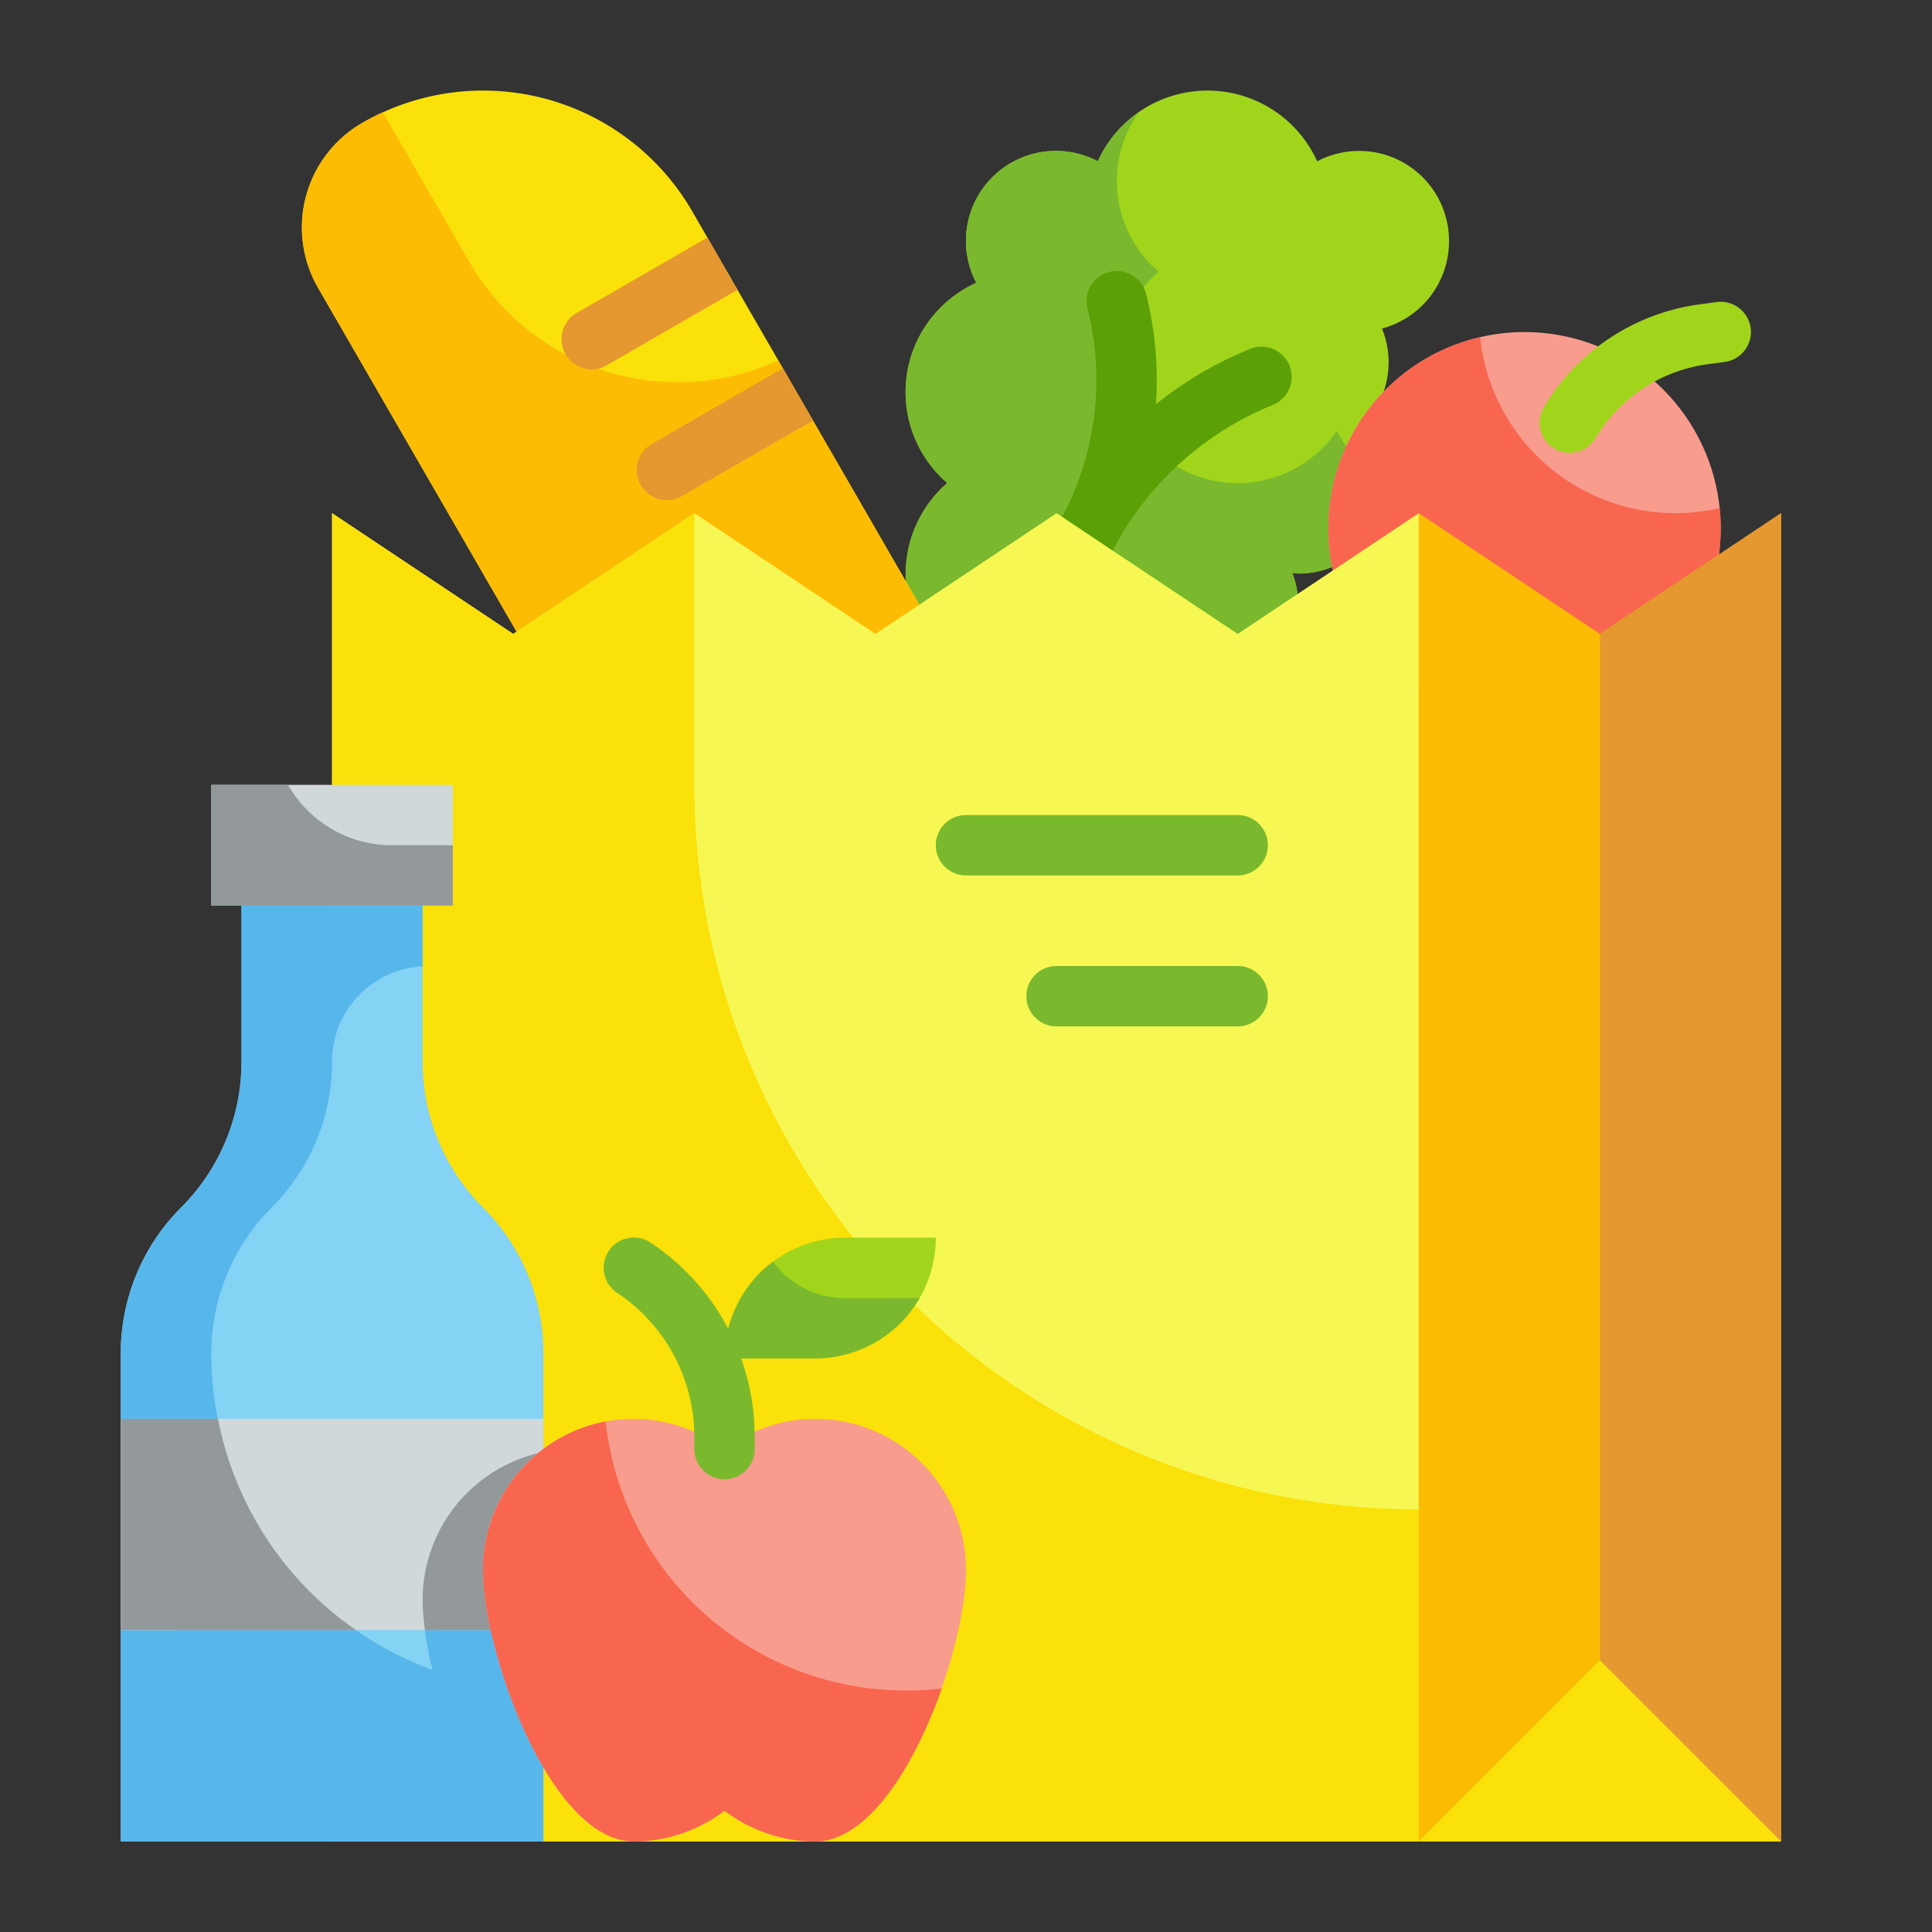 <svg width="60" height="60" xmlns="http://www.w3.org/2000/svg" viewBox="0 0 75 75"><rect x="0" y="0" width="75" height="75" fill="#333333" stroke="none"/><path style="stroke:none;fill-rule:nonzero;fill:#a1d51c;fill-opacity:1" d="M56.25 9.375a3.489 3.489 0 0 0-5.117-3.113 4.674 4.674 0 0 0-8.516 0 3.492 3.492 0 0 0-4.097.617 3.492 3.492 0 0 0-.618 4.098 4.669 4.669 0 0 0-2.699 3.578 4.658 4.658 0 0 0 1.57 4.195 4.675 4.675 0 0 0 2.317 8.14 4.679 4.679 0 0 0 4.61-1.964 3.5 3.5 0 0 0 4.534 1.797 3.502 3.502 0 0 0 1.934-4.48c.074 0 .145.023.223.023a3.51 3.51 0 0 0 3.214-2.078 3.504 3.504 0 0 0-.613-3.782 3.457 3.457 0 0 0 .656-3.652 3.503 3.503 0 0 0 2.602-3.379Zm0 0"/><path style="stroke:none;fill-rule:nonzero;fill:#7ab92d;fill-opacity:1" d="M53.906 18.75a3.516 3.516 0 0 1-3.515 3.516c-.07 0-.153-.024-.223-.024.145.383.223.785.223 1.195a3.52 3.52 0 0 1-2.754 3.415 3.519 3.519 0 0 1-3.938-1.926 4.673 4.673 0 0 1-4.617 1.984 4.685 4.685 0 0 1-3.754-3.344 4.688 4.688 0 0 1 1.445-4.816 4.658 4.658 0 0 1-1.57-4.195 4.658 4.658 0 0 1 2.695-3.575 3.498 3.498 0 0 1 4.723-4.722 4.587 4.587 0 0 1 1.582-1.899 4.637 4.637 0 0 0 .774 6.188 4.683 4.683 0 0 0-1.43 4.805 4.681 4.681 0 0 0 3.742 3.34 4.685 4.685 0 0 0 4.613-1.97 3.53 3.53 0 0 0 1.993 1.817c.007.07.011.14.011.211Zm0 0"/><path style="stroke:none;fill-rule:nonzero;fill:#5ba006;fill-opacity:1" d="M42.238 21.832c-.41 0-.793-.219-1.004-.57a1.164 1.164 0 0 1-.023-1.157 11.3 11.3 0 0 0 1.012-8.101 1.172 1.172 0 1 1 2.273-.57c.828 3.3.39 6.789-1.223 9.785a1.176 1.176 0 0 1-1.035.613Zm0 0"/><path style="stroke:none;fill-rule:nonzero;fill:#5ba006;fill-opacity:1" d="M41.746 22.75a1.12 1.12 0 0 1-.559-.14 1.166 1.166 0 0 1-.472-1.587l.496-.918a14.492 14.492 0 0 1 7.371-6.582 1.175 1.175 0 0 1 .871 2.18 12.157 12.157 0 0 0-6.18 5.516l-.496.922a1.17 1.17 0 0 1-1.03.609Zm0 0"/><path style="stroke:none;fill-rule:nonzero;fill:#f89c8d;fill-opacity:1" d="M66.797 20.508a7.617 7.617 0 1 1-15.234 0 7.617 7.617 0 1 1 15.234 0Zm0 0"/><path style="stroke:none;fill-rule:nonzero;fill:#f8664f;fill-opacity:1" d="M66.797 20.508a7.616 7.616 0 0 1-15.145 1.156 7.615 7.615 0 0 1 5.805-8.574 7.625 7.625 0 0 0 9.305 6.633c.023.257.035.527.035.785Zm0 0"/><path style="stroke:none;fill-rule:nonzero;fill:#f9e109;fill-opacity:1" d="m37.418 26.473-12.18 7.03-12.89-22.327a4.687 4.687 0 0 1 1.714-6.403 9.376 9.376 0 0 1 12.81 3.43Zm0 0"/><path style="stroke:none;fill-rule:nonzero;fill:#fcbc04;fill-opacity:1" d="m37.418 26.473-12.176 7.03-12.89-22.323a4.684 4.684 0 0 1-.473-3.559 4.68 4.68 0 0 1 2.184-2.851 7.67 7.67 0 0 1 .796-.41l3.352 5.788a9.355 9.355 0 0 0 12 3.844Zm0 0"/><path style="stroke:none;fill-rule:nonzero;fill:#f7f754;fill-opacity:1" d="m48.047 24.61-7.031-4.688-7.032 4.687-7.03-4.687-7.032 4.687-7.031-4.687v51.562h42.187V19.922Zm0 0"/><path style="stroke:none;fill-rule:nonzero;fill:#f9e109;fill-opacity:1" d="M55.078 58.594v12.89H12.891V19.922l7.03 4.687 7.032-4.687v10.547C26.957 46 39.547 58.589 55.078 58.594Zm0 0"/><path style="stroke:none;fill-rule:nonzero;fill:#fcbc04;fill-opacity:1" d="m55.078 19.922 7.031 4.687 7.032-4.687v51.562H55.078Zm0 0"/><path style="stroke:none;fill-rule:nonzero;fill:#e59730;fill-opacity:1" d="M69.14 19.922v51.562h-7.03V24.61Zm0 0"/><path style="stroke:none;fill-rule:nonzero;fill:#f9e109;fill-opacity:1" d="m62.11 64.453-7.032 7.031h14.063Zm0 0"/><path style="stroke:none;fill-rule:nonzero;fill:#84d2f4;fill-opacity:1" d="M16.406 41.219v-6.063H9.375v6.063a8.001 8.001 0 0 1-2.344 5.656 8.001 8.001 0 0 0-2.343 5.656v18.953h16.406V52.531a8.001 8.001 0 0 0-2.344-5.656 8.001 8.001 0 0 1-2.344-5.656Zm0 0"/><path style="stroke:none;fill-rule:nonzero;fill:#57b7eb;fill-opacity:1" d="M21.094 56.367v15.117H4.687V52.535a8.01 8.01 0 0 1 2.344-5.66 8.01 8.01 0 0 0 2.344-5.66v-6.059h7.031v2.356a3.706 3.706 0 0 0-3.515 3.703 8.01 8.01 0 0 1-2.344 5.66 8.01 8.01 0 0 0-2.344 5.66 13.08 13.08 0 0 0 8.59 12.293c-.23-.89-.36-1.8-.387-2.719a5.863 5.863 0 0 1 4.688-5.742Zm0 0"/><path style="stroke:none;fill-rule:nonzero;fill:#d0d8da;fill-opacity:1" d="M8.203 30.469h9.375v4.687H8.203Zm-3.515 24.61h16.406v8.202H4.687Zm0 0"/><path style="stroke:none;fill-rule:nonzero;fill:#93999a;fill-opacity:1" d="M12.035 61.793c.547.55 1.149 1.05 1.793 1.488h-9.14v-8.203H8.46a13 13 0 0 0 3.574 6.715Zm9.059-5.426v6.914H16.5a8.413 8.413 0 0 1-.094-1.172 5.863 5.863 0 0 1 4.688-5.742Zm-3.516-23.554v2.343H8.203V30.47h2.977a4.658 4.658 0 0 0 4.054 2.343Zm0 0"/><path style="stroke:none;fill-rule:nonzero;fill:#f89c8d;fill-opacity:1" d="M31.64 55.078a5.802 5.802 0 0 0-3.515 1.2 5.834 5.834 0 0 0-9.375 4.66c0 3.234 2.625 10.546 5.86 10.546a5.802 5.802 0 0 0 3.515-1.199 5.802 5.802 0 0 0 3.516 1.2c3.234 0 5.859-7.313 5.859-10.547a5.862 5.862 0 0 0-5.86-5.86Zm0 0"/><path style="stroke:none;fill-rule:nonzero;fill:#f8664f;fill-opacity:1" d="M36.563 65.543c-1.055 2.988-2.86 5.941-4.922 5.941a5.84 5.84 0 0 1-3.516-1.195 5.84 5.84 0 0 1-3.516 1.195c-3.234 0-5.859-7.312-5.859-10.546a5.856 5.856 0 0 1 4.758-5.754 11.72 11.72 0 0 0 11.648 10.441c.469.004.942-.023 1.407-.082Zm0 0"/><path style="stroke:none;fill-rule:nonzero;fill:#a1d51c;fill-opacity:1" d="M31.64 52.734h-3.515a4.686 4.686 0 0 1 4.688-4.687h3.515a4.686 4.686 0 0 1-4.687 4.687Zm0 0"/><path style="stroke:none;fill-rule:nonzero;fill:#7ab92d;fill-opacity:1" d="M35.695 50.39c-.203.352-.453.68-.738.973a4.732 4.732 0 0 1-3.316 1.371h-3.516a4.732 4.732 0 0 1 1.371-3.316c.156-.16.332-.305.516-.434a3.47 3.47 0 0 0 2.8 1.407Zm0 0"/><path style="stroke:none;fill-rule:nonzero;fill:#7ab92d;fill-opacity:1" d="M28.125 57.422a1.17 1.17 0 0 1-1.172-1.172v-.469a6.7 6.7 0 0 0-2.996-5.593 1.171 1.171 0 1 1 1.3-1.95 9.051 9.051 0 0 1 4.04 7.551v.461a1.17 1.17 0 0 1-1.172 1.172Zm0 0"/><path style="stroke:none;fill-rule:nonzero;fill:#e59730;fill-opacity:1" d="m28.629 11.25-5.074 2.93a1.168 1.168 0 0 1-1.598-.426 1.173 1.173 0 0 1 .426-1.602l5.078-2.93Zm2.93 5.074-5.082 2.93a1.169 1.169 0 1 1-1.165-2.027l5.079-2.93Zm0 0"/><path style="stroke:none;fill-rule:nonzero;fill:#a1d51c;fill-opacity:1" d="M60.938 17.578a1.17 1.17 0 0 1-1.004-1.773 8.332 8.332 0 0 1 6.035-3.989l.672-.09c.64-.085 1.23.364 1.32 1.004.086.641-.363 1.23-1.004 1.32l-.668.09a5.994 5.994 0 0 0-4.348 2.868c-.21.351-.59.57-1.004.57Zm0 0"/><path style="stroke:none;fill-rule:nonzero;fill:#7ab92d;fill-opacity:1" d="M48.047 33.984H37.5a1.17 1.17 0 0 1-1.172-1.172 1.17 1.17 0 0 1 1.172-1.171h10.547a1.17 1.17 0 0 1 1.172 1.172 1.17 1.17 0 0 1-1.172 1.171Zm0 5.86h-7.031a1.17 1.17 0 0 1-1.172-1.172 1.17 1.17 0 0 1 1.172-1.172h7.03a1.17 1.17 0 0 1 1.173 1.172 1.17 1.17 0 0 1-1.172 1.172Zm0 0"/></svg>